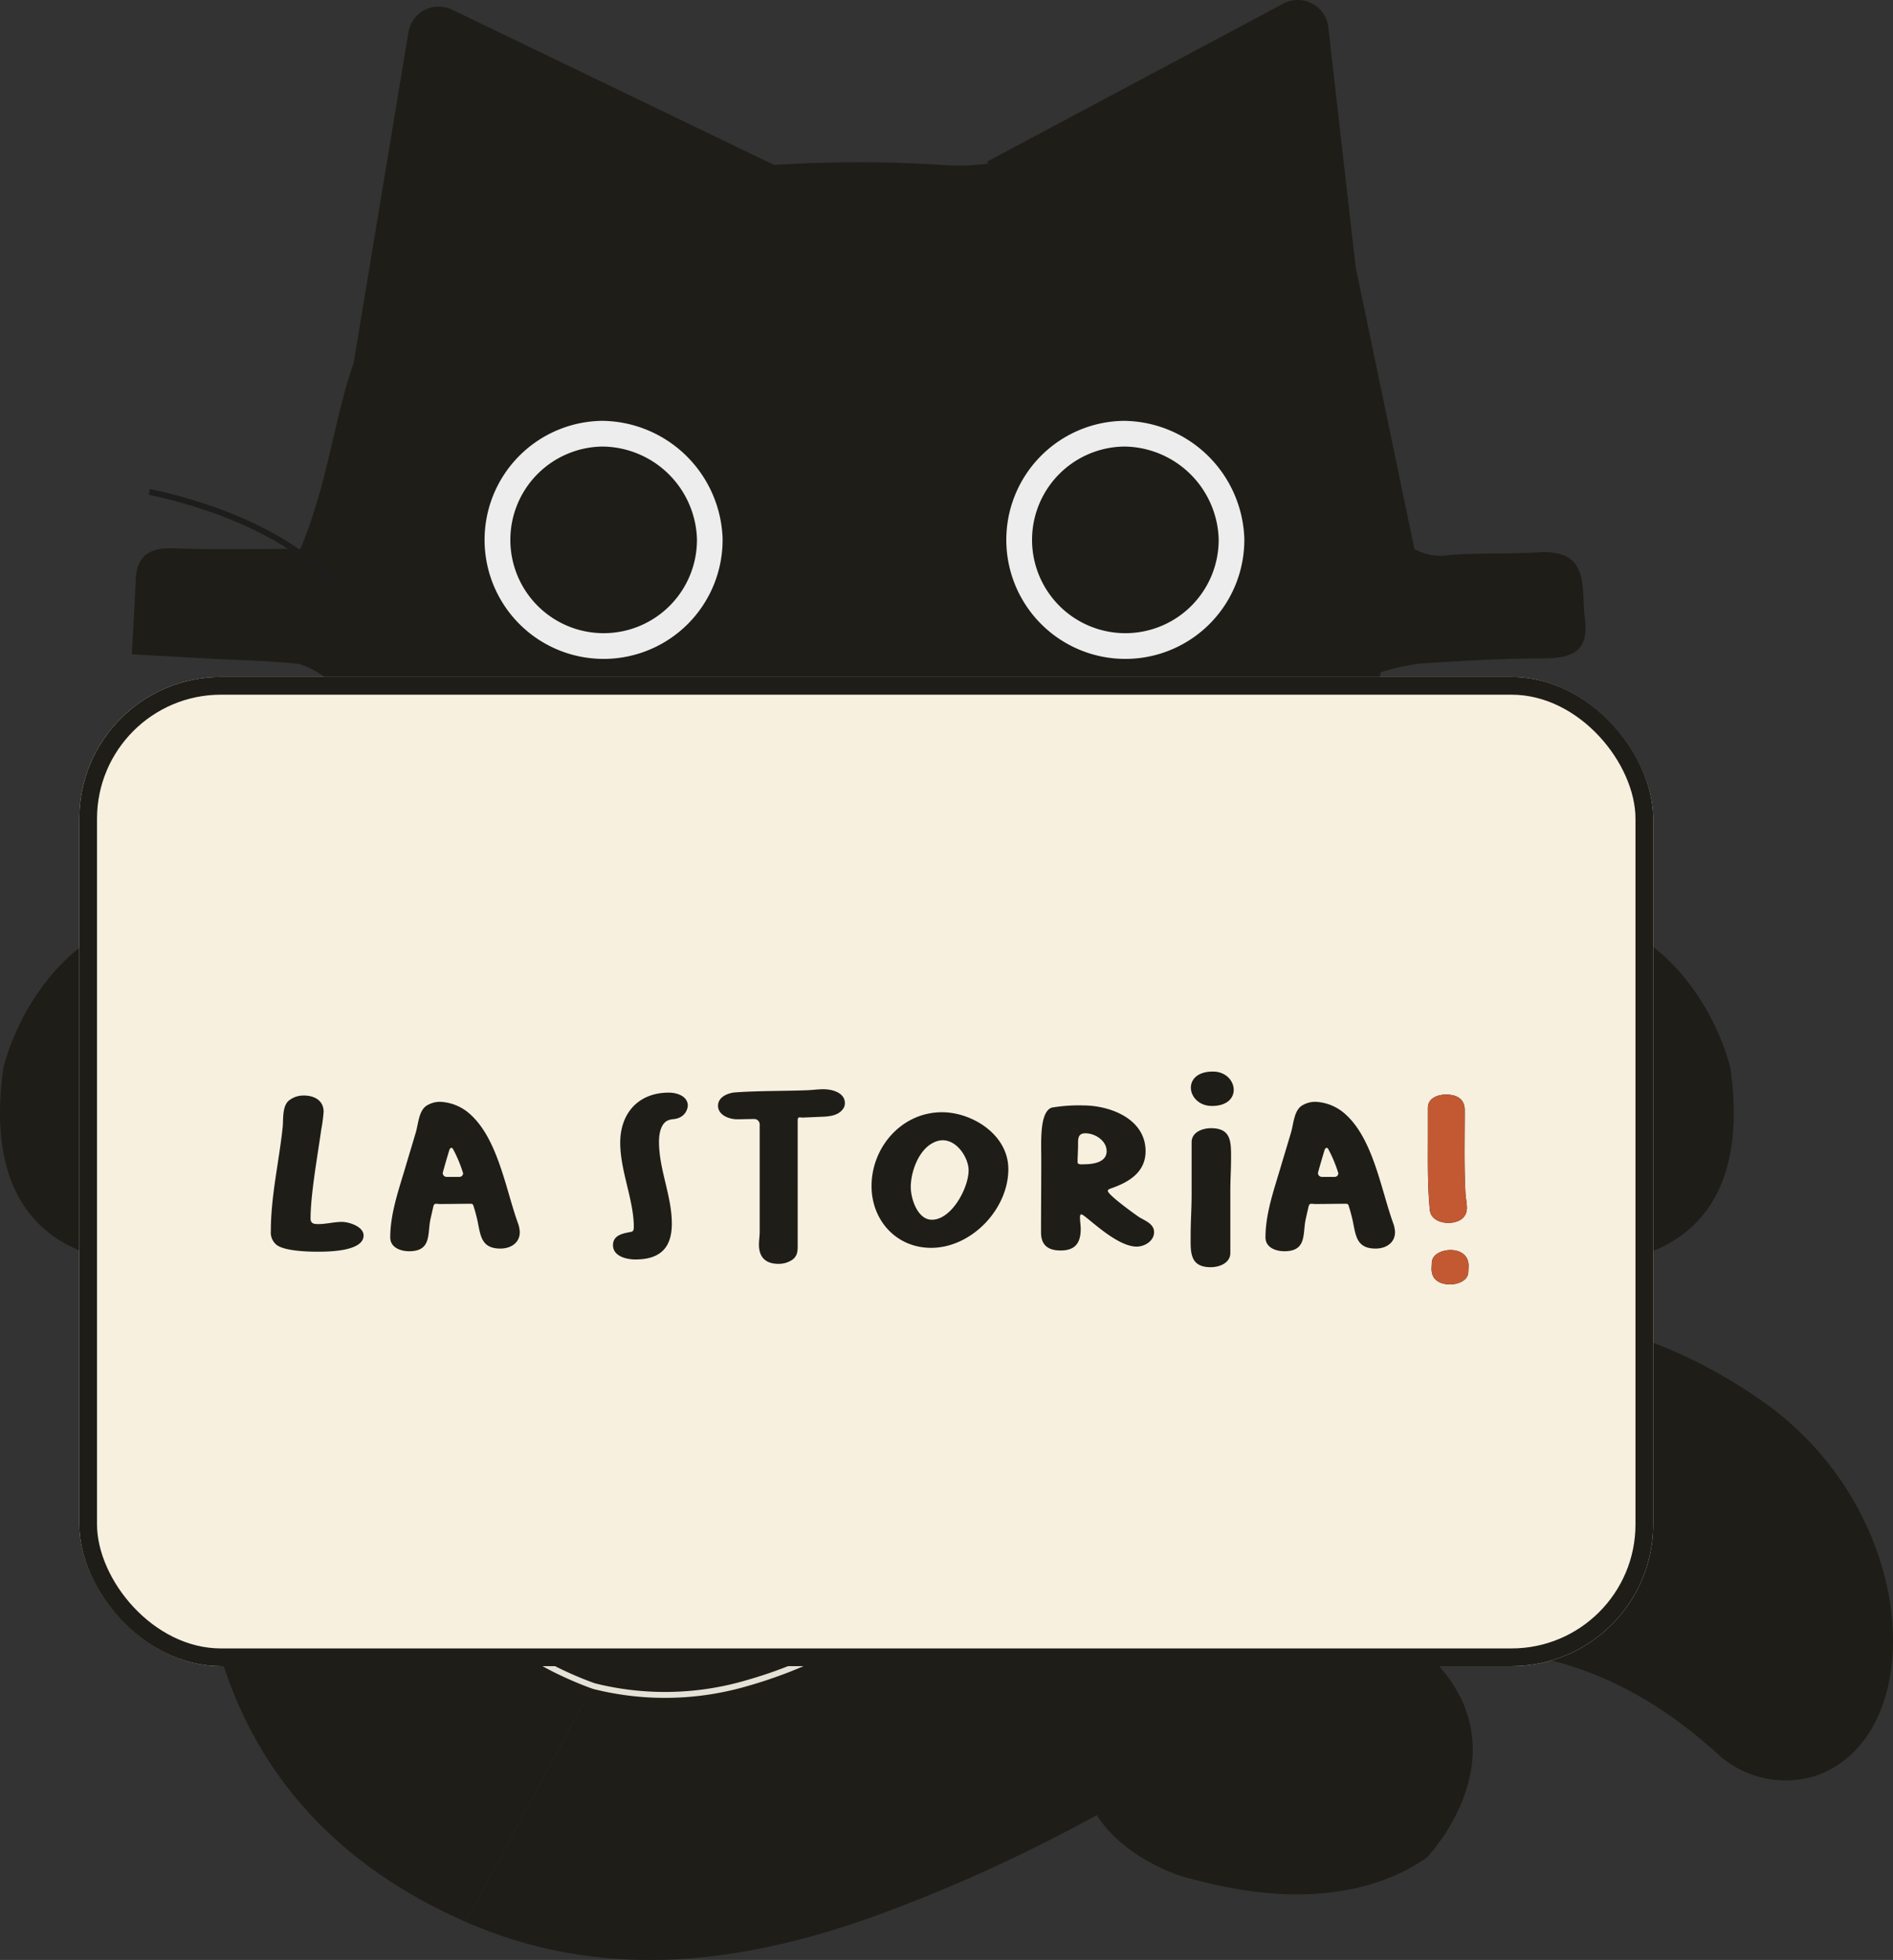 <svg xmlns="http://www.w3.org/2000/svg" width="320.562" height="331.84" viewBox="0 0 320.562 331.84"><rect x="0" y="0" width="320.562" height="331.84" fill="#333333" stroke="none"/><g id="Raggruppa_6094" data-name="Raggruppa 6094" transform="translate(-825.716 -413.963)"><g id="Raggruppa_6093" data-name="Raggruppa 6093"><g id="Raggruppa_6092" data-name="Raggruppa 6092" transform="translate(25.996)"><g id="Raggruppa_3070" data-name="Raggruppa 3070" transform="translate(-71.277 -4138.785)"><g id="Raggruppa_3068" data-name="Raggruppa 3068" transform="translate(870.997 4552.748)"><g id="Raggruppa_3067" data-name="Raggruppa 3067" transform="translate(0 0)"><g id="Raggruppa_3045" data-name="Raggruppa 3045" transform="translate(0 0)"><g id="carciogatto_Recuperato_-35" data-name="carciogatto [Recuperato]-35" transform="translate(0 0)"><path id="Tracciato_6270" data-name="Tracciato 6270" d="M75.258,172.573l11.493,41.487,37,12.613,21.928-1.1.5-18.239L78.62,169.772Z" transform="translate(-11.144 65.629)" fill="#1e1d18"></path><path id="Tracciato_6273" data-name="Tracciato 6273" d="M125.882,238.866c-15.447-4.088-27.409-16.394-31.334-34.552-.92-4.254-2.692-20.7,12.12-34.87-3.864-9.66-13.97-15.967-14.328-20.786-23.632,17.269-35.493,40.08-32.588,69.136,2.867,28.678,18.072,49.388,44.63,61.008" transform="translate(-25.518 46.588)" fill="#1e1d18"></path><path id="Tracciato_6274" data-name="Tracciato 6274" d="M126.509,193a66.761,66.761,0,0,1-18.8-2.648l.021,41.113h39.5V189.751A66.184,66.184,0,0,1,126.557,193h-.048Z" transform="translate(18.122 83.647)" fill="#1e1d18"></path><path id="Tracciato_6275" data-name="Tracciato 6275" d="M137.99,189.77a66.086,66.086,0,0,1-20.081,3.239v38.478H137.99Z" transform="translate(27.321 83.664)" fill="#9d9d9c"></path><path id="Tracciato_6276" data-name="Tracciato 6276" d="M299.343,150.716c-.672-5.217,1.005-11.757-7.891-11.2-5,.313-10.043.068-15.039.446a8.866,8.866,0,0,1-5.934-1.017l-9.945-47.7L255.891,50.6a5.192,5.192,0,0,0-7.6-3.992L198.081,73.38l.265.306a36.845,36.845,0,0,1-7.662.247,224.332,224.332,0,0,0-28.654-.016L107.5,47.63a5.192,5.192,0,0,0-7.377,3.83l-9.269,55.963c-3.515,10.2-4.267,20.047-9.01,31.488-4.284,0-14.739.2-21.37-.074-4.137-.173-6.373,1.159-6.54,5.447-.156,3.979-.407,7.955-.645,12.489,5.139.287,9.622.543,14.106.787,4.769.259,9.562.313,14.3.868a14.361,14.361,0,0,1,4.58,2.5c-1.153,1.229-2.081,2.986-3.5,3.591-4.538,1.936-1.65,3.447-7.747,5.643,0,0,13.865,37.025,100.907,41.9S276.664,170.7,276.664,170.7c-7.469-3.239-7.577-4.965-12.345-8.654q.23-1.116.46-2.233a42.028,42.028,0,0,1,6.565-1.464c6.9-.452,13.827-.856,20.742-.878C296.872,157.451,300.1,156.6,299.343,150.716Z" transform="translate(-30.961 -45.998)" fill="#1e1d18"></path><path id="Tracciato_6277" data-name="Tracciato 6277" d="M125,103.413a20.154,20.154,0,1,1-20.36-19.951A20.626,20.626,0,0,1,125,103.413Z" transform="translate(-2.634 -12.21)" fill="#ededed"></path><path id="Tracciato_6278" data-name="Tracciato 6278" d="M171.455,103.413a20.154,20.154,0,1,1-20.36-19.951,20.627,20.627,0,0,1,20.36,19.951Z" transform="translate(39.26 -12.21)" fill="#ededed"></path><path id="Tracciato_6279" data-name="Tracciato 6279" d="M118.585,101.389a15.8,15.8,0,1,1-15.959-15.638,16.167,16.167,0,0,1,15.959,15.638Z" transform="translate(-0.562 -10.146)" fill="#1e1d18"></path><path id="Tracciato_6280" data-name="Tracciato 6280" d="M165.038,101.389A15.8,15.8,0,1,1,149.08,85.751,16.167,16.167,0,0,1,165.038,101.389Z" transform="translate(41.332 -10.146)" fill="#1e1d18"></path><path id="Tracciato_6281" data-name="Tracciato 6281" d="M161.28,185.151a73.513,73.513,0,0,1-31.145,8.37,276.006,276.006,0,0,0,15.273,26.088,146.638,146.638,0,0,0,37.815-11.036c-3.911-3.794-12.754-12.617-21.944-23.422Z" transform="translate(38.347 79.498)" fill="#9d9d9c"></path><path id="Tracciato_6282" data-name="Tracciato 6282" d="M141.035,126.494c3.151-3.089,5.933-5.931,8.227-8.33h0c-.247-.34-.493-.671-.74-1.008l-10.642-.024A67.053,67.053,0,0,1,141.035,126.494Z" transform="translate(45.331 18.156)" fill="#1e1d18"></path><path id="Tracciato_6283" data-name="Tracciato 6283" d="M132.03,108.407a104.55,104.55,0,0,1,11.126,19.8l10.642.024a214.332,214.332,0,0,0-19.98-23.371C133.329,105.878,132.713,107.117,132.03,108.407Z" transform="translate(40.056 7.085)" fill="#1e1d18"></path><path id="Tracciato_6284" data-name="Tracciato 6284" d="M130.893,120.4a152.532,152.532,0,0,1,9.678,14.637c1.975-1.793,3.883-3.572,5.7-5.306a61.571,61.571,0,0,0-4.134-12.587q-6.875-.013-13.749-.031C129.217,118.18,130.053,119.268,130.893,120.4Z" transform="translate(36.769 18.137)" fill="#1e1d18"></path><path id="Tracciato_6285" data-name="Tracciato 6285" d="M98.416,129.771c1.7,1.622,3.486,3.285,5.332,4.966h0a142.319,142.319,0,0,1,9.812-14.711c.764-1.01,1.525-1.987,2.283-2.945l-13.3-.012A61.01,61.01,0,0,0,98.416,129.771Z" transform="translate(9.741 18.099)" fill="#1e1d18"></path><path id="Tracciato_6286" data-name="Tracciato 6286" d="M133.9,94.092c-5.13,4.688-24.166,22.972-33.311,43.7l13.3.012a170.464,170.464,0,0,1,18.707-20.2,1.978,1.978,0,0,1,2.649.03,183.65,183.65,0,0,1,18.212,20.236q6.875.01,13.749.031C158.028,117.175,139.018,98.8,133.9,94.092Z" transform="translate(11.699 -2.624)" fill="#1e1d18"></path><path id="Tracciato_6287" data-name="Tracciato 6287" d="M92.343,118.24c2.287,2.395,5.063,5.23,8.216,8.32h0a66.567,66.567,0,0,1,3.168-9.487l-10.521-.009C92.918,117.455,92.63,117.842,92.343,118.24Z" transform="translate(4.264 18.093)" fill="#1e1d18"></path><path id="Tracciato_6288" data-name="Tracciato 6288" d="M112.659,104.858A214.442,214.442,0,0,0,92.8,128.07l10.52.01A103.375,103.375,0,0,1,114.4,108.329C113.74,107.073,113.137,105.86,112.659,104.858Z" transform="translate(4.673 7.086)" fill="#1e1d18"></path><path id="Tracciato_6289" data-name="Tracciato 6289" d="M180.2,186.9s32.8,4.459,27.6-32.807c0,0-6-27.392-34-27.392s-22.4,24.206-20.4,29.3S162.6,180.847,180.2,186.9Z" transform="translate(85.237 26.784)" fill="#1e1d18"></path><path id="Tracciato_6290" data-name="Tracciato 6290" d="M196.25,232.434S219.2,208.58,186.039,190.8c0,0-25.657-11.314-42.174,11.295s6.333,32.366,11.628,33.758S180.982,243.075,196.25,232.434Z" transform="translate(45.41 82.037)" fill="#1e1d18"></path><path id="Tracciato_6291" data-name="Tracciato 6291" d="M64.714,115.664l11.248-9.235-.744,10.35Z" transform="translate(-20.654 8.503)" fill="#1e1d18"></path><path id="Tracciato_6292" data-name="Tracciato 6292" d="M164.247,107.014l12.345,8.653-4.869,3.355-4.644-6.579Z" transform="translate(69.111 9.03)" fill="#1e1d18"></path><path id="Tracciato_6293" data-name="Tracciato 6293" d="M85.951,186.9s-32.8,4.459-27.6-32.807c0,0,6-27.392,34-27.392s22.4,24.207,20.4,29.3S103.55,180.847,85.951,186.9Z" transform="translate(-57.794 26.784)" fill="#1e1d18"></path><path id="Tracciato_6294" data-name="Tracciato 6294" d="M83.013,265.78c23.184,10.144,46.705,7.192,69.481-1.056a268.3,268.3,0,0,0,35.141-15.807c15.869-8.549,24.72-12.485,37.136-20.365,13.952-8.855,41.873-16.87,69.966,8.544a17.072,17.072,0,0,0,16.458,4.091c19.9-6.333,18.5-44.643-8.7-63.632-23.675-16.527-49.763-18.821-75.584-7.206-18.251,8.21-35.143,19.632-52.1,30.468-14.241,9.1-27.5,19.734-44.161,24.447a49.323,49.323,0,0,1-26.13.579" transform="translate(-4.15 59.611)" fill="#1e1d18"></path><path id="Tracciato_6295" data-name="Tracciato 6295" d="M116.937,207.4c6.224-4.089,11.6-8.734,13.944-17.347a23.872,23.872,0,0,0-13,7.781c-3.305,3.657-6.533,7.4-9.814,11.089-.727.817-1.532,1.544-2.6,2.608a9.572,9.572,0,0,0,1.8.562c8.695.5,16.82-1.4,23-9.189a64.435,64.435,0,0,0,5.839-10.418,2.318,2.318,0,0,0-.283-2.04,1.529,1.529,0,0,0-2.525.742c-.81,1.773-1.585,3.576-2.509,5.275a23.7,23.7,0,0,1-12.354,10.829A4.718,4.718,0,0,1,116.937,207.4Z" transform="translate(16.1 83.905)" fill="#1e1d18"></path><path id="Tracciato_6296" data-name="Tracciato 6296" d="M144.4,200.862c-7.3-1.477-14.018-3.786-19.4-10.906a23.873,23.873,0,0,1,14.968,2.377c4.43,2.163,8.821,4.437,13.238,6.636.979.487,2,.863,3.38,1.454a9.591,9.591,0,0,1-1.457,1.191c-7.881,3.707-16.133,4.96-24.772.039a64.439,64.439,0,0,1-9.3-7.493,2.318,2.318,0,0,1-.5-2,1.53,1.53,0,0,1,2.619-.252c1.412,1.344,2.8,2.728,4.293,3.961a23.694,23.694,0,0,0,15.5,5.449A4.71,4.71,0,0,0,144.4,200.862Z" transform="translate(29.659 83.538)" fill="#1e1d18"></path><path id="Tracciato_6297" data-name="Tracciato 6297" d="M180.308,278.662l-41.118-.513a58.722,58.722,0,0,1-21.32-4.658,11.143,11.143,0,0,1-2.115-1.055,20.728,20.728,0,0,0-9.3-3.429A31.721,31.721,0,0,1,89.4,259.362a32.34,32.34,0,0,1-9.218-30.984,4.308,4.308,0,0,0-.229-2.242,63.625,63.625,0,0,1-4.231-24.721,49.227,49.227,0,0,1,8.254-25.823,1.875,1.875,0,0,1,2.778-.691c1.024.528,2.016,1.105,3.043,1.627a11.558,11.558,0,0,0,1.318.486,4.638,4.638,0,0,0,.418-1.322c0-5.068-.315-10.151.005-15.2a34.216,34.216,0,0,1,5.115-15.775c1.422-2.328,1.565-2.394,4.367-1.522.644.2,1.245.507,1.868.762.56.229,1.122.455,2.01.815a22.284,22.284,0,0,0,.465-2.263,39.153,39.153,0,0,1,15.419-27.44,2.876,2.876,0,0,1,3.818-.278,25.642,25.642,0,0,1,2.375,1.591,23.666,23.666,0,0,1,1.957,2.063c.566-.491,1.1-.9,1.565-1.368q3.531-3.532,7.03-7.088c1.006-1.02,1.864-1.162,2.758.153.984,1.447,2.1,2.825,3.483,4.668.512-1.255.924-2.077,1.185-2.935a38.807,38.807,0,0,1,9.286-15.129c1.2-1.286,1.9-1.088,3.076-.017a41.46,41.46,0,0,1,11.1,15.53,12.23,12.23,0,0,0,.661,1.138l4.342-5.89,10.453,8.95c1.342-1.208,2.594-2.418,3.948-3.532a3.207,3.207,0,0,1,4.417-.019c9.78,6.918,15.579,15.782,17.26,26.736.072.473.213.937.374,1.628,1.8-.755,3.426-1.369,4.976-2.114a2.086,2.086,0,0,1,2.94.818,33.189,33.189,0,0,1,6.58,15.156c.757,5.23.865,10.532,1.257,15.8.04.533.07,1.065.136,2.077,1.489-.886,2.622-1.566,3.761-2.238,2.494-1.471,2.763-1.407,4.4.793a49.09,49.09,0,0,1,9.8,28.391,68.553,68.553,0,0,1-2.318,20.175,10.981,10.981,0,0,0,.218,5.01c2.939,13.541-1.063,25.083-12.681,34.424-1.831,1.473-4.021,2.593-5.958,3.971-1.646,1.171-3.176,2.471-4.743,3.728a51.223,51.223,0,0,1-27.749,10.948Zm55.273-46.995a20,20,0,0,1-11.437,21.571,44.751,44.751,0,0,1-16.087,4.139c-3.85.322-7.75.16-11.626.264a4.962,4.962,0,0,0-1.436.51c.279.506.413,1.211.872,1.47a7.275,7.275,0,0,0,2.474.7c1.976.285,3.961.54,5.954.7a35.5,35.5,0,0,0,19.746-3.4c10.02-5.268,16.1-12.825,16.419-23.478.279-9.244-3.45-17.358-8.807-25.037-2.315-3.319-2.406-3.359-5.706-.789-4.252,3.311-9.011,6.3-12.471,10.18a95.526,95.526,0,0,0-18.186,28.7c-.582,1.492-.227,2.183,1.537,2.215a117.613,117.613,0,0,0,13.469-.085,18.864,18.864,0,0,0,13.021-5.837c.821-.951,1.828-1.778,2.75-2.661l.483.275a21.947,21.947,0,0,1-1.558,2.7c-2.827,3.661-7.274,5.076-11.781,6.236a47.45,47.45,0,0,1-17.1,1.165,1.7,1.7,0,0,0-2.172,1.7c-.135,1.223.316,1.864,1.777,1.982a65.781,65.781,0,0,0,20.514-.8c9.75-2.283,16.124-7.432,18.038-16.4.41-1.92.839-3.838,1.315-6.013ZM148.06,250.905c0,1.186.052,1.883-.01,2.573-.192,2.136-.4,4.272-.655,6.4a2.759,2.759,0,0,0,2.106,3.1,34.136,34.136,0,0,1,10.6,6.965,12.079,12.079,0,0,0,1.388.981l.667-.133V252.549l.535.017,1.545,19.872a17.162,17.162,0,0,0,1.693-.743c3.11-1.937,6.248-3.842,9.275-5.877a2.534,2.534,0,0,0,1.012-1.98c-.263-3.334-.723-6.657-1.1-9.983-.075-.661-.087-1.328-.129-1.991.611.247.91.541.977.871.658,3.24,1.362,6.475,1.875,9.733.289,1.834.5,1.963,2.4,1.122a1.942,1.942,0,0,0,1.149-2.515c-.645-3.642-1.2-7.307-2.106-10.9a24.5,24.5,0,0,0-4.383-9.361,47.814,47.814,0,0,1-2.985-4.818l.578-.414a10.448,10.448,0,0,1,1.319,1.525c1.106,1.927,2.143,3.886,3.188,5.84a51.945,51.945,0,0,1,6.34,17.627c.2,1.5,1.184,1.918,2.546,1a2.309,2.309,0,0,0,.881-1.91c-.33-2.4-.84-4.779-1.369-7.151a34.421,34.421,0,0,0-1.678-6.364,78.1,78.1,0,0,0-4.176-7.533,42.727,42.727,0,0,0-2.838-4.6,19.223,19.223,0,0,0-3.229-3.206c-3.491-2.827-7.019-5.622-10.639-8.319a3.407,3.407,0,0,0-2.661-.545,25.026,25.026,0,0,0-6,3.6,66.062,66.062,0,0,0-8.059,8.418c-5.786,7.477-7.911,16.063-8.88,24.914a1.89,1.89,0,0,0,1.064,1.518,1.471,1.471,0,0,0,2.111-1.041c.221-1.084.281-2.2.576-3.263.8-2.876,1.68-5.734,2.529-8.6l.543.1c-.078.683-.126,1.37-.238,2.05-.51,3.107-1.084,6.206-1.538,9.319-.2,1.4.773,2.261,2.385,2.352,1.765.1,1.362-1.068,1.478-1.936.359-2.7-.23-5.547,1.909-8.471Zm-52.495-5.5.467-.3a15.751,15.751,0,0,0,1.462,1.2,40.1,40.1,0,0,0,6.523,4.039c7.22,2.89,14.789,2.106,22.314,1.053,1.369-.191,1.254-1.062.86-1.9-.547-1.166-1.14-2.318-1.761-3.455-5.575-10.211-11.869-19.962-22.245-27.121-3.392-2.339-6.717-4.757-10.13-7.073-2.174-1.475-2.683-1.405-3.848.87-2.05,4-4.145,8.007-5.79,12.144A29.761,29.761,0,0,0,81.99,241.68a23.567,23.567,0,0,0,5.735,12.052c7.826,8.42,18.007,11.512,30.036,10.244a71.068,71.068,0,0,0,9.136-1.8c.574-.139.9-1.081,1.339-1.653-.548-.208-1.127-.645-1.639-.589a68.942,68.942,0,0,1-20.345-.47c-10.256-1.944-17.609-6.916-19.913-16.4a31.261,31.261,0,0,1-.365-5.6l.586-.017q.171,1.051.344,2.1a20.163,20.163,0,0,0,8.523,13.868,28.979,28.979,0,0,0,13.1,4.547,61.387,61.387,0,0,0,19-.908,2.19,2.19,0,0,0,1.522-1.156,2.025,2.025,0,0,0-.74-1.722,3.04,3.04,0,0,0-1.907-.269,64.166,64.166,0,0,1-16.272-.013,21.39,21.39,0,0,1-11.77-5.016,30.017,30.017,0,0,1-2.79-3.469Zm85.589-122.294.475-.19a58.19,58.19,0,0,1,11.091,21.047c1.246,4.032,2.024,8.174,3.08,12.253.128.494.614,1.249,1.029,1.3,2.272.285,3.375-.793,3.062-2.817a68.688,68.688,0,0,0-7.105-21.822,67.815,67.815,0,0,0-17.387-21.13c-1.321-1.073-1.978-.934-2.842.546-1.172,2-2.358,4-3.448,6.044a87.848,87.848,0,0,0-10.251,35.479c-.133,1.856.663,2.612,2.446,3.311,7.041,2.76,13.482,6.279,18.043,11.963a9.476,9.476,0,0,1,.766,1.335l.816-.2a2.257,2.257,0,0,1,.281-.638c2.165-2.471,4.372-4.914,6.5-7.41a2.818,2.818,0,0,0,.75-1.769,79.31,79.31,0,0,0-3.589-18.521c-.524-1.738-1.08-3.469-1.622-5.2l.609-.15a56.156,56.156,0,0,1,2.5,6.247c1.381,5.078,2.536,10.2,3.769,15.314.479,1.988,1.165,2.258,2.878.87a2.524,2.524,0,0,0,.7-2.021c-.211-2.028-.578-4.047-.989-6.053a73.163,73.163,0,0,0-9.026-23.5c-.862-1.416-1.69-2.85-2.532-4.277Zm-49.963,13.964c-.38,1.78-.694,3.573-1.155,5.336a72.121,72.121,0,0,0-2.56,19.479,4.37,4.37,0,0,0,1.558,2.755c2.147,1.908,4.642,3.494,5.719,6.21.511,1.288,1.524,1.211,2.368-.014a27.286,27.286,0,0,1,2.446-3.472,47.058,47.058,0,0,1,14.71-10.066,2.641,2.641,0,0,0,1.867-3.151,86.974,86.974,0,0,0-4.4-18.06,93.135,93.135,0,0,0-11.819-22.926c-.777-1.1-1.459-1.3-2.595-.24a69.084,69.084,0,0,0-12.274,15.334,67.4,67.4,0,0,0-8.2,22.556c-.456,2.5-.527,5.049-.792,7.574-.163,1.555,1.168,1.387,2.241,1.566,1.225.2,1.512-.375,1.592-1.29a80.11,80.11,0,0,1,5.36-22.913,42.891,42.891,0,0,1,7.016-12.137,3.855,3.855,0,0,1-.072.951c-2.152,4.781-4.568,9.483-6.419,14.352a66.049,66.049,0,0,0-3.815,20.487,2.309,2.309,0,0,0,2.447,2.578c1.641-.076,1.187-1.389,1.251-2.183a63.311,63.311,0,0,1,5.523-22.725Zm16.849,35.478c-.114.241-.229.48-.34.722a74.128,74.128,0,0,0-4.559,10.193,50.823,50.823,0,0,0-1.182,10.324c-.128,1.774,1.274,2.722,3.341,2.726a3.092,3.092,0,0,1,1.552.716c.417.3.634.813,1.053,1.1,2.891,2.011,5.828,3.971,8.715,5.986.945.659,1.517.375,1.827-.468a5.965,5.965,0,0,0,.336-1.953c.049-3.418.028-6.837.082-10.255.017-1.117.186-2.232.285-3.349.523,2.6.588,5.2.89,7.767.3,2.541.837,5.06,1.292,7.715a5.231,5.231,0,0,0,1.2-.4c2.717-2.11,5.435-4.22,8.1-6.384a2.5,2.5,0,0,0,.784-1.426c.3-1.638.477-3.292.69-4.847.233.891.417,1.869.761,2.8a7.95,7.95,0,0,0,1,1.525c.646-.534,1.614-.973,1.862-1.625a9.616,9.616,0,0,0,.367-3.264c.062-4.469-2.217-8.378-3.979-12.393-.866-1.971-2.106-3.815-3.331-5.991a22.9,22.9,0,0,1,6.6,10.829c.565,2.7,1.287,5.378,2.064,8.038.193.662.939,1.748,1.312,1.712a4.233,4.233,0,0,0,2.52-1.194,2.606,2.606,0,0,0,.308-2.183c-.761-2.874-1.581-5.744-2.553-8.567a31.967,31.967,0,0,0-19.774-20.18,3.1,3.1,0,0,0-2.246.107,51.822,51.822,0,0,0-7.6,4.774c-8.156,6.847-11.218,15.757-12.7,25.269-.279,1.8.881,2.619,2.265,3.435,1.111.656,1.7.4,1.876-.787.4-2.72,1.055-5.424,1.24-8.153a20.111,20.111,0,0,1,5.94-12.324Zm-24.732,49.55.592.065c-.079.753-.131,1.51-.242,2.26a48.472,48.472,0,0,0-.837,5.871,5.415,5.415,0,0,0,1.154,3.146c2.343,3.116,4.877,6.119,7.31,9.183.9,1.137,1.649,1.15,2.507-.032,1.311-1.807,2.569-3.644,3.942-5.413,5.229-6.738,12.446-11.658,19.606-16.64.536-.373,1.08-1.361.886-1.822a47.318,47.318,0,0,0-4.4-9.255,41.859,41.859,0,0,0-15.5-13.573,4.446,4.446,0,0,0-5.594.342q-5.315,4.391-10.576,8.833a27.806,27.806,0,0,0-8.943,14.736,3.586,3.586,0,0,0,1.46,3.836c1.07.968,1.687.814,2.208-.5,1.008-2.541,1.871-5.137,3.07-7.606a23.963,23.963,0,0,1,5.8-7.815.727.727,0,0,1-.059.643,37.694,37.694,0,0,0-6.561,11.974c-.9,2.8-3.222,5.818.518,8.441a10.821,10.821,0,0,0,1.53.75,5.778,5.778,0,0,0,.776-1.363c.493-2.012.905-4.04,1.347-6.062Zm66.245-20.079c.206-.049.354-.131.429-.1a4.984,4.984,0,0,1,.758.453,33.866,33.866,0,0,1,9.445,10.144,69.668,69.668,0,0,1,3.423,7.628c.314.717.728,1.846,1.689.933,1.4-1.333,2.933-2.888,1.864-5.008a61.569,61.569,0,0,0-4.181-7.883,46.338,46.338,0,0,0-18.55-14.547,3,3,0,0,0-2.239-.007,41.848,41.848,0,0,0-5.733,3.427A40.753,40.753,0,0,0,161.4,218.261c-.377,1.231.257,1.913,1.45,2.518a91.738,91.738,0,0,1,10.02,5.386,86.4,86.4,0,0,1,9.777,7.917c2.352,2.152,4.29,4.655,6.446,7.039.333-.177.612-.243.736-.4,2.707-3.5,5.414-6.99,8.064-10.519a2,2,0,0,0,.254-1.426,39.5,39.5,0,0,0-3.855-12.7,4.942,4.942,0,0,1-.287-1.488,26.485,26.485,0,0,1,5.322,10.73c.1.437.744,1.1,1.132,1.1,1.013,0,2.915-2.846,2.477-3.723-2.132-4.268-4.083-8.633-6.631-12.7a70.667,70.667,0,0,0-6.746-7.959Zm18.659-30.4c.481.556,1,1.091,1.436,1.67a17.09,17.09,0,0,1,3.094,12.282c-.489,6.392-3.7,11.954-6.426,17.662-.695,1.453.151,2.071.963,2.815.995.911,1.549-.184,2.123-.6a6.126,6.126,0,0,0,1.5-1.662,46.3,46.3,0,0,0,5.693-12.157,24.148,24.148,0,0,0-2.149-18.506c-3.069-5.763-8.309-9.832-14.321-13.186a2.637,2.637,0,0,0-3.076.259c-6.682,4.644-11.618,10.317-13.318,17.818a21.693,21.693,0,0,0-.371,11.126,3.524,3.524,0,0,0,1.646,2.2,70.147,70.147,0,0,1,13.724,7.079,2.278,2.278,0,0,0,1.815-.176,15.567,15.567,0,0,0,2.172-1.836l.407.233a15.6,15.6,0,0,1-.783,2.139c-1.013,1.9-.758,2.486,1.622,3.366,7-6.6,10.892-18.1,4.248-30.519Zm-93.526,26.7.549-.3a21.676,21.676,0,0,1,2.251,2.267c1.029,1.385,1.845,1.385,3.389.372,4.1-2.689,8.432-5.1,12.581-7.728a4.25,4.25,0,0,0,1.713-2.311c1.51-5.763-.943-11.048-3.338-16.116-2.51-5.314-7.727-8.812-13.026-11.987a3.268,3.268,0,0,0-2.661.306,55.355,55.355,0,0,0-6.741,5.239c-7.056,6.731-10.279,14.56-7.705,23.7a63.485,63.485,0,0,0,4.022,10.455,45.2,45.2,0,0,0,4.714,6.91,2.152,2.152,0,0,0,1.785.6,2.554,2.554,0,0,0,.916-3.851,97.707,97.707,0,0,1-5.342-8.683,23.224,23.224,0,0,1-2.764-15.118,13.724,13.724,0,0,1,4.183-7.4c-5.938,11.688-2.64,21.693,5.648,31.009,2.621-1.671,2.815-2.433,1.439-4.526-.6-.912-1.079-1.882-1.613-2.825Zm49.967,79.792c.648-1.212.264-1.712-1.3-1.76a11.978,11.978,0,0,0-1.678.13c-4.835.532-9.665,1.107-14.507,1.592M235.827,210.8a12.034,12.034,0,0,0,1.221-2.384,77.1,77.1,0,0,0,2.287-10.689,34.617,34.617,0,0,0-6.33-23.879c-1.343-1.889-1.815-2.04-3.732-.519a72.866,72.866,0,0,0-5.883,5.3,11.4,11.4,0,0,0-3.464,8.63,38.686,38.686,0,0,1-4.021,17.535c-1.2,2.419-2.7,4.719-3.891,7.139-.281.571.142,1.411.241,2.127a8.1,8.1,0,0,0,2.075-.7c3.667-2.563,7.07-5.471,10.975-7.7A8.249,8.249,0,0,0,230,199.379c.341-2.312.889-4.6,1.423-7.294a8.369,8.369,0,0,1,.228,1.747c-.351,2.837-.837,5.663-1.084,8.506a4.57,4.57,0,0,0,.742,2.717c.448.694,1.328.661,1.565-.335a41.049,41.049,0,0,0,1.621-15.225c-.209-1.517-.195-3.058-.283-4.587l.506-.02c.382,2.382.949,4.755,1.108,7.147a40.808,40.808,0,0,1-1.84,14.234,3.877,3.877,0,0,0,1.842,4.532ZM87.4,197.577c.614,2.457,1.149,4.692,1.735,6.917a7.3,7.3,0,0,0,3.9,4.954c4.541,2.375,9.416,4.344,13.12,7.836a2.25,2.25,0,0,0,1.808.321c.329-.107.529-.954.469-1.439a3.148,3.148,0,0,0-.8-1.44,39.721,39.721,0,0,1-3.681-4.348,44.3,44.3,0,0,1-6.468-22.031,4.568,4.568,0,0,0-.414-2.407,27.51,27.51,0,0,0-9.923-8.6,1.447,1.447,0,0,0-2.163.583,40.841,40.841,0,0,0-5.656,13.919,38.309,38.309,0,0,0,2.645,20.325,40.71,40.71,0,0,0,2.225,4.183c1.933-2.211,2.191-2.9,1.728-4.276s-.966-2.728-1.433-4.1a41.675,41.675,0,0,1-1.357-17.859,2.2,2.2,0,0,1,.237-.577c.167,7.294.464,14.528,4.033,21.442,2.092-2.035,2.005-2.265,1.207-4.445A14.574,14.574,0,0,1,87.4,197.577Zm18.1-28.733c2.358-2.041,4.552-4.076,6.925-5.932a2.66,2.66,0,0,0,1.222-2.889,19.828,19.828,0,0,0-12.858-14.845c-.966-.394-1.817-.383-2.322.638a11.831,11.831,0,0,0-1.042,1.927c-.861,3.2-1.828,6.4-2.4,9.645a40.238,40.238,0,0,0,2.711,22.277c.2.486.875.82,1.33,1.224l.558-.323a19.963,19.963,0,0,0,.5-4.549c-.486-4.265-1.51-8.493-1.795-12.762a64.582,64.582,0,0,1,.676-9.416l.569.023c0,3.74-.165,7.487.059,11.217a47.94,47.94,0,0,0,1.347,7.145c.08.367.534.67.814,1a6.622,6.622,0,0,0,1.188-.837,4.267,4.267,0,0,0,.578-4.507,29.58,29.58,0,0,1-.537-5.678C104.106,164.365,103.306,166.875,105.5,168.844Zm110.844-17.087.583-.029c.285,3.859.751,7.717.793,11.578a58.152,58.152,0,0,1-.833,8.062,7.092,7.092,0,0,0,1.817,5.054,7.677,7.677,0,0,0,.711-1.2c3.737-11.229,2.016-22.132-2.6-32.845-.512-1.188-1.424-1.438-2.834-.756a19.715,19.715,0,0,0-11.571,15.69c-.181,1.169.47,1.84,1.393,2.5,1.986,1.422,3.915,2.9,5.9,4.327a17.238,17.238,0,0,0,1.986,1.018l.633-5.379a46.1,46.1,0,0,1,.374,5.254,8.636,8.636,0,0,0,.852,2.884c.219.473.864.792,1.316,1.181.335-.542.925-1.069.965-1.627.242-3.4.387-6.815.506-10.225.064-1.828.011-3.66.011-5.49Zm-55.08-30.218a5,5,0,0,0,.94-.328,6.931,6.931,0,0,0,2.641-7.679c-.207-.577-.369-1.167-.579-1.744a33.748,33.748,0,0,0-7.04-12.291c-1.031-1.078-1.73-1.054-2.793.057a30.711,30.711,0,0,0-7.161,14.871,5.427,5.427,0,0,0,1.444,5.2,37.5,37.5,0,0,1,7.168,11.884c.122.341.592.585.9.875.287-.261.743-.483.837-.79,1.116-3.688,3.193-7.2,2.556-11.216a21.95,21.95,0,0,1-.07-3.8c.014-.832.127-1.663.195-2.495l.4.01Zm8.891,150.532c9.061,5.863,40.779,1.762,46.209-6.006-1.082,0-2.048.027-3.012,0-5.614-.182-11.292.016-16.822-.687a35.6,35.6,0,0,0-14.052.848c-1.86.5-3.63,1.26-5.442,1.9l.114.619c7.265,2.267,14.8,2.085,22.393,1.436a22.448,22.448,0,0,1-4.873,1.3,55.682,55.682,0,0,1-19.91-.993,4.252,4.252,0,0,0-4.605,1.589Zm-.989,5.344a2.235,2.235,0,0,0-2.85,1.209m-9.683-6.505a4.066,4.066,0,0,0-5.109-1.773,51.717,51.717,0,0,1-14.859,1.4c-1.845-.11-3.685-.289-5.527-.436,3.157-.484,6.3-.494,9.387-.871a29.982,29.982,0,0,0,9.28-2.165,15.485,15.485,0,0,0-2.25-1.144,29.432,29.432,0,0,0-13.875-.689l-17.412,3.232a3.951,3.951,0,0,0-.919.446c6.134,5.237,33.829,6.519,41.285,2Zm21.076,6.531a15.356,15.356,0,0,0-3,.05m27.641-144.56.508-.143c.787,1.754,1.535,3.523,2.387,5.252.221.448.766.773,1.162,1.154.255-.547.82-1.145.718-1.636-1.943-9.272-7.776-16.407-15.953-22.211a1.978,1.978,0,0,0-1.476-.3,3.123,3.123,0,0,0-1.183,5.368,52.323,52.323,0,0,1,13.776,20.558c.133.387.633.677.962,1.012.4-.308,1.139-.613,1.142-.925a12.816,12.816,0,0,0-.378-3.528c-.427-1.561-1.1-3.071-1.664-4.6Zm-92.691,6.417.666.08a25.008,25.008,0,0,0-.369,3.848c.026.577.728,1.129,1.122,1.693.418-.46,1.084-.87,1.219-1.387a42.678,42.678,0,0,1,6.278-13.546c1.942-2.813,4.2-5.456,6.354-8.155q1.556-1.953-1.228-4.114c-1.228-.955-2.139-.5-3.012.4-2.316,2.375-4.783,4.65-6.914,7.148a28.059,28.059,0,0,0-6.282,15.676c-.052.468.433.983.669,1.476a7.276,7.276,0,0,0,1.155-1.391,6.659,6.659,0,0,0,.342-1.724Z" transform="translate(-10.752 -1.039)" fill="#1e1d18"></path><path id="Tracciato_6298" data-name="Tracciato 6298" d="M113.277,192.484c4.841-.485,9.672-1.059,14.507-1.592a11.968,11.968,0,0,1,1.678-.13c1.56.049,1.944.548,1.3,1.76" transform="translate(23.144 84.559)" fill="#1e1d18"></path><path id="Tracciato_6299" data-name="Tracciato 6299" d="M123.344,192.595a2.235,2.235,0,0,1,2.85-1.209" transform="translate(32.223 84.989)" fill="#1e1d18"></path><path id="Tracciato_6300" data-name="Tracciato 6300" d="M127.756,192.04a15.358,15.358,0,0,1,3-.05" transform="translate(36.201 85.62)" fill="#1e1d18"></path><path id="Tracciato_6301" data-name="Tracciato 6301" d="M105.88,152.9l-2.445,2.051-.711-.631,2.5-2.005Z" transform="translate(13.626 49.887)"></path><path id="Tracciato_6322" data-name="Tracciato 6322" d="M119.237,141.511a125.742,125.742,0,0,1,0-31.355,125.871,125.871,0,0,1,0,31.355Z" transform="translate(27.634 11.864)" fill="#1d1d1b"></path><path id="Tracciato_6323" data-name="Tracciato 6323" d="M115.638,192.516l1.286-.89-.89-.66-3.066.593-.262.593Z" transform="translate(22.628 84.743)" fill="#1e1d18"></path><path id="Tracciato_6324" data-name="Tracciato 6324" d="M54.838,89.793S76.332,93.7,86.346,105.669" transform="translate(-29.56 -6.501)" fill="none" stroke="#1d1d1b" stroke-miterlimit="10" stroke-width="1"></path><path id="Tracciato_6326" data-name="Tracciato 6326" d="M140.939,196.26a76.648,76.648,0,0,1-12.015,4.57,49.322,49.322,0,0,1-26.13.579s-12.761-4.319-17.611-11.188" transform="translate(-2.193 84.071)" fill="none" stroke="#e4e2d6" stroke-linecap="round" stroke-miterlimit="10" stroke-width="1"></path></g></g><g id="Rettangolo_366" data-name="Rettangolo 366" transform="translate(13.43 114.616)" fill="#f7f0df" stroke="#1e1d18" stroke-width="3"><rect width="266.524" height="167.478" rx="24" stroke="none"></rect><rect x="1.5" y="1.5" width="263.524" height="164.478" rx="22.5" fill="none"></rect></g></g></g></g><path id="Tracciato_8606" data-name="Tracciato 8606" d="M35.811,31.784c0-4.141,1.23-10.865,1.8-15.006a26.334,26.334,0,0,0,.41-3.075c0-1.927-1.6-2.747-3.321-2.747a3.934,3.934,0,0,0-2.665.943c-1.025,1.025-.82,3.034-.943,4.387-.615,5.863-2.009,11.685-2.009,17.63a2.694,2.694,0,0,0,.984,2.337C31.424,37.278,35.278,37.4,37,37.4c1.8,0,7.79-.041,7.79-2.747,0-1.517-2.46-2.3-3.69-2.3-1.312,0-2.624.369-3.936.369C36.467,32.727,35.811,32.686,35.811,31.784ZM57.787,12.022a4.289,4.289,0,0,0-2.337.656c-1.312.861-1.394,3.075-1.8,4.469-.615,2.091-1.271,4.223-1.886,6.314-1.107,3.69-2.46,7.626-2.46,11.521,0,1.722,1.763,2.337,3.2,2.337,3.854,0,3.075-2.993,3.608-5.412.164-.738.328-1.435.492-2.173.082-.287.164-.451.492-.451.2,0,.41.041.656.041,1.722,0,3.485-.041,5.207-.041.369,0,.41.246.492.533.205.615.369,1.271.533,1.927.615,2.583.492,5.125,3.977,5.125,1.722,0,3.28-.943,3.28-2.788a5.034,5.034,0,0,0-.328-1.558c-2.05-5.7-3.362-14.1-8-18.327A8.047,8.047,0,0,0,57.787,12.022Zm1.886,7.79c.164,0,.246.2.328.328a22.7,22.7,0,0,1,1.64,3.977.614.614,0,0,1-.656.615H58.894a.657.657,0,0,1-.7-.656c0-.123.984-3.485,1.107-3.854C59.345,20.058,59.468,19.812,59.673,19.812Zm28.577-.861c0,4.8,2.3,9.676,2.3,14.268,0,.369-.041.738-.451.82-1.271.246-3.075.492-3.075,2.255,0,1.886,2.3,2.419,3.772,2.419,4.182,0,6.191-1.927,6.191-6.068,0-4.715-2.173-9.143-2.173-13.858,0-1.312.287-3.362,1.845-3.731.451-.123.861-.082,1.312-.246a2.41,2.41,0,0,0,1.722-2.132c0-1.64-1.886-2.214-3.2-2.214C91.325,10.464,88.25,13.949,88.25,18.951Zm22.673-4.018a.919.919,0,0,1,.943.9V34c0,.738-.123,1.476-.123,2.214,0,2.132,1.148,3.239,3.28,3.239a4.047,4.047,0,0,0,2.378-.7c.943-.7.9-1.6.9-2.665V15.22c0-.82.369-.492.943-.533l2.87-.123c1.312-.041,2.952-.123,3.813-1.271a1.657,1.657,0,0,0,.369-1.025c0-1.845-2.214-2.378-3.649-2.378-.861,0-1.722.123-2.583.164-4.1.164-8.2.082-12.3.369-1.271.082-2.952.779-2.952,2.255,0,1.6,1.886,2.3,3.239,2.3C109,14.974,109.98,14.933,110.923,14.933Zm31.816-1.148c-6.806,0-11.931,5.9-11.931,12.505,0,5.781,4.182,10.455,10.086,10.455,6.847,0,13.079-6.56,13.079-13.325C153.973,17.557,147.823,13.785,142.739,13.785Zm-1.722,18.2c-2.419,0-3.567-3.567-3.567-5.535,0-2.624,1.353-6.355,3.895-7.544,3.239-1.6,5.9,2.3,5.9,4.715C147.249,26.577,144.379,31.989,141.017,31.989Zm20.295-18.983c-2.091.779-1.763,5.781-1.763,9.061,0,4.018-.041,8.036-.041,12.054,0,2.173,1.189,3.075,3.321,3.075,2.5,0,3.4-1.312,3.4-3.649,0-.656-.123-1.312-.123-1.968,0-.164,0-.492.246-.492.615,0,5.781,5.453,9.348,5.453,1.353,0,2.952-.943,2.952-2.46,0-1.435-1.64-1.968-2.542-2.542-.738-.492-5.289-3.772-5.289-4.428,0-.246.287-.328.492-.41,2.993-1.025,5.9-2.706,5.9-6.314,0-5.453-5.945-7.749-10.578-7.749A26.945,26.945,0,0,0,161.312,13.006Zm9.307,7.38c0,1.927-2.378,2.214-3.813,2.214-.369,0-1.107.123-1.107-.369,0-.943.082-1.927.082-2.87,0-.984-.082-2.009,1.23-2.009C168.651,17.352,170.619,18.582,170.619,20.386Zm14.227,14.145c0,2.747-.287,5.494,3.4,5.494,1.476,0,3.321-.7,3.321-2.419V27.233c0-2.46.123-3.485.123-5.945,0-2.665-.082-4.8-3.4-4.8-1.435,0-3.28.656-3.28,2.378v8.9C185.01,30.021,184.846,32.276,184.846,34.531ZM188.618,6.9c-5.453,0-4.428,5.822-.164,5.822C193.825,12.719,192.841,6.9,188.618,6.9ZM206,12.022a4.289,4.289,0,0,0-2.337.656c-1.312.861-1.394,3.075-1.8,4.469-.615,2.091-1.271,4.223-1.886,6.314-1.107,3.69-2.46,7.626-2.46,11.521,0,1.722,1.763,2.337,3.2,2.337,3.854,0,3.075-2.993,3.608-5.412.164-.738.328-1.435.492-2.173.082-.287.164-.451.492-.451.205,0,.41.041.656.041,1.722,0,3.485-.041,5.207-.041.369,0,.41.246.492.533.205.615.369,1.271.533,1.927.615,2.583.492,5.125,3.977,5.125,1.722,0,3.28-.943,3.28-2.788a5.034,5.034,0,0,0-.328-1.558c-2.05-5.7-3.362-14.1-7.995-18.327A8.047,8.047,0,0,0,206,12.022Zm1.886,7.79c.164,0,.246.2.328.328a22.7,22.7,0,0,1,1.64,3.977.614.614,0,0,1-.656.615h-2.091a.657.657,0,0,1-.7-.656c0-.123.984-3.485,1.107-3.854C207.56,20.058,207.683,19.812,207.888,19.812Zm20.582,12.71c1.6,0,3.157-.738,3.157-2.542,0-.861-.205-1.681-.246-2.542-.246-4.674-.123-9.348-.123-14.022,0-1.968-1.435-2.624-3.2-2.624-1.353,0-3.034.615-3.034,2.214v4.961c0,4.1-.082,8.323.328,12.382C225.518,31.907,227.117,32.522,228.469,32.522Zm3.444,7.257c0-1.8-1.394-2.665-3.075-2.665-1.312,0-3.157.656-3.157,2.214,0,.328-.041.656-.041.984,0,1.886,1.435,2.624,3.157,2.624,1.271,0,3.075-.615,3.075-2.173Z" transform="translate(816.5 588.489)" fill="#1e1d18"></path></g></g><path id="Tracciato_8607" data-name="Tracciato 8607" d="M228.469,32.522c1.6,0,3.157-.738,3.157-2.542,0-.861-.205-1.681-.246-2.542-.246-4.674-.123-9.348-.123-14.022,0-1.968-1.435-2.624-3.2-2.624-1.353,0-3.034.615-3.034,2.214v4.961c0,4.1-.082,8.323.328,12.382C225.518,31.907,227.117,32.522,228.469,32.522Zm3.444,7.257c0-1.8-1.394-2.665-3.075-2.665-1.312,0-3.157.656-3.157,2.214,0,.328-.041.656-.041.984,0,1.886,1.435,2.624,3.157,2.624,1.271,0,3.075-.615,3.075-2.173Z" transform="translate(842.496 588.489)" fill="#c35932"></path></g></svg>